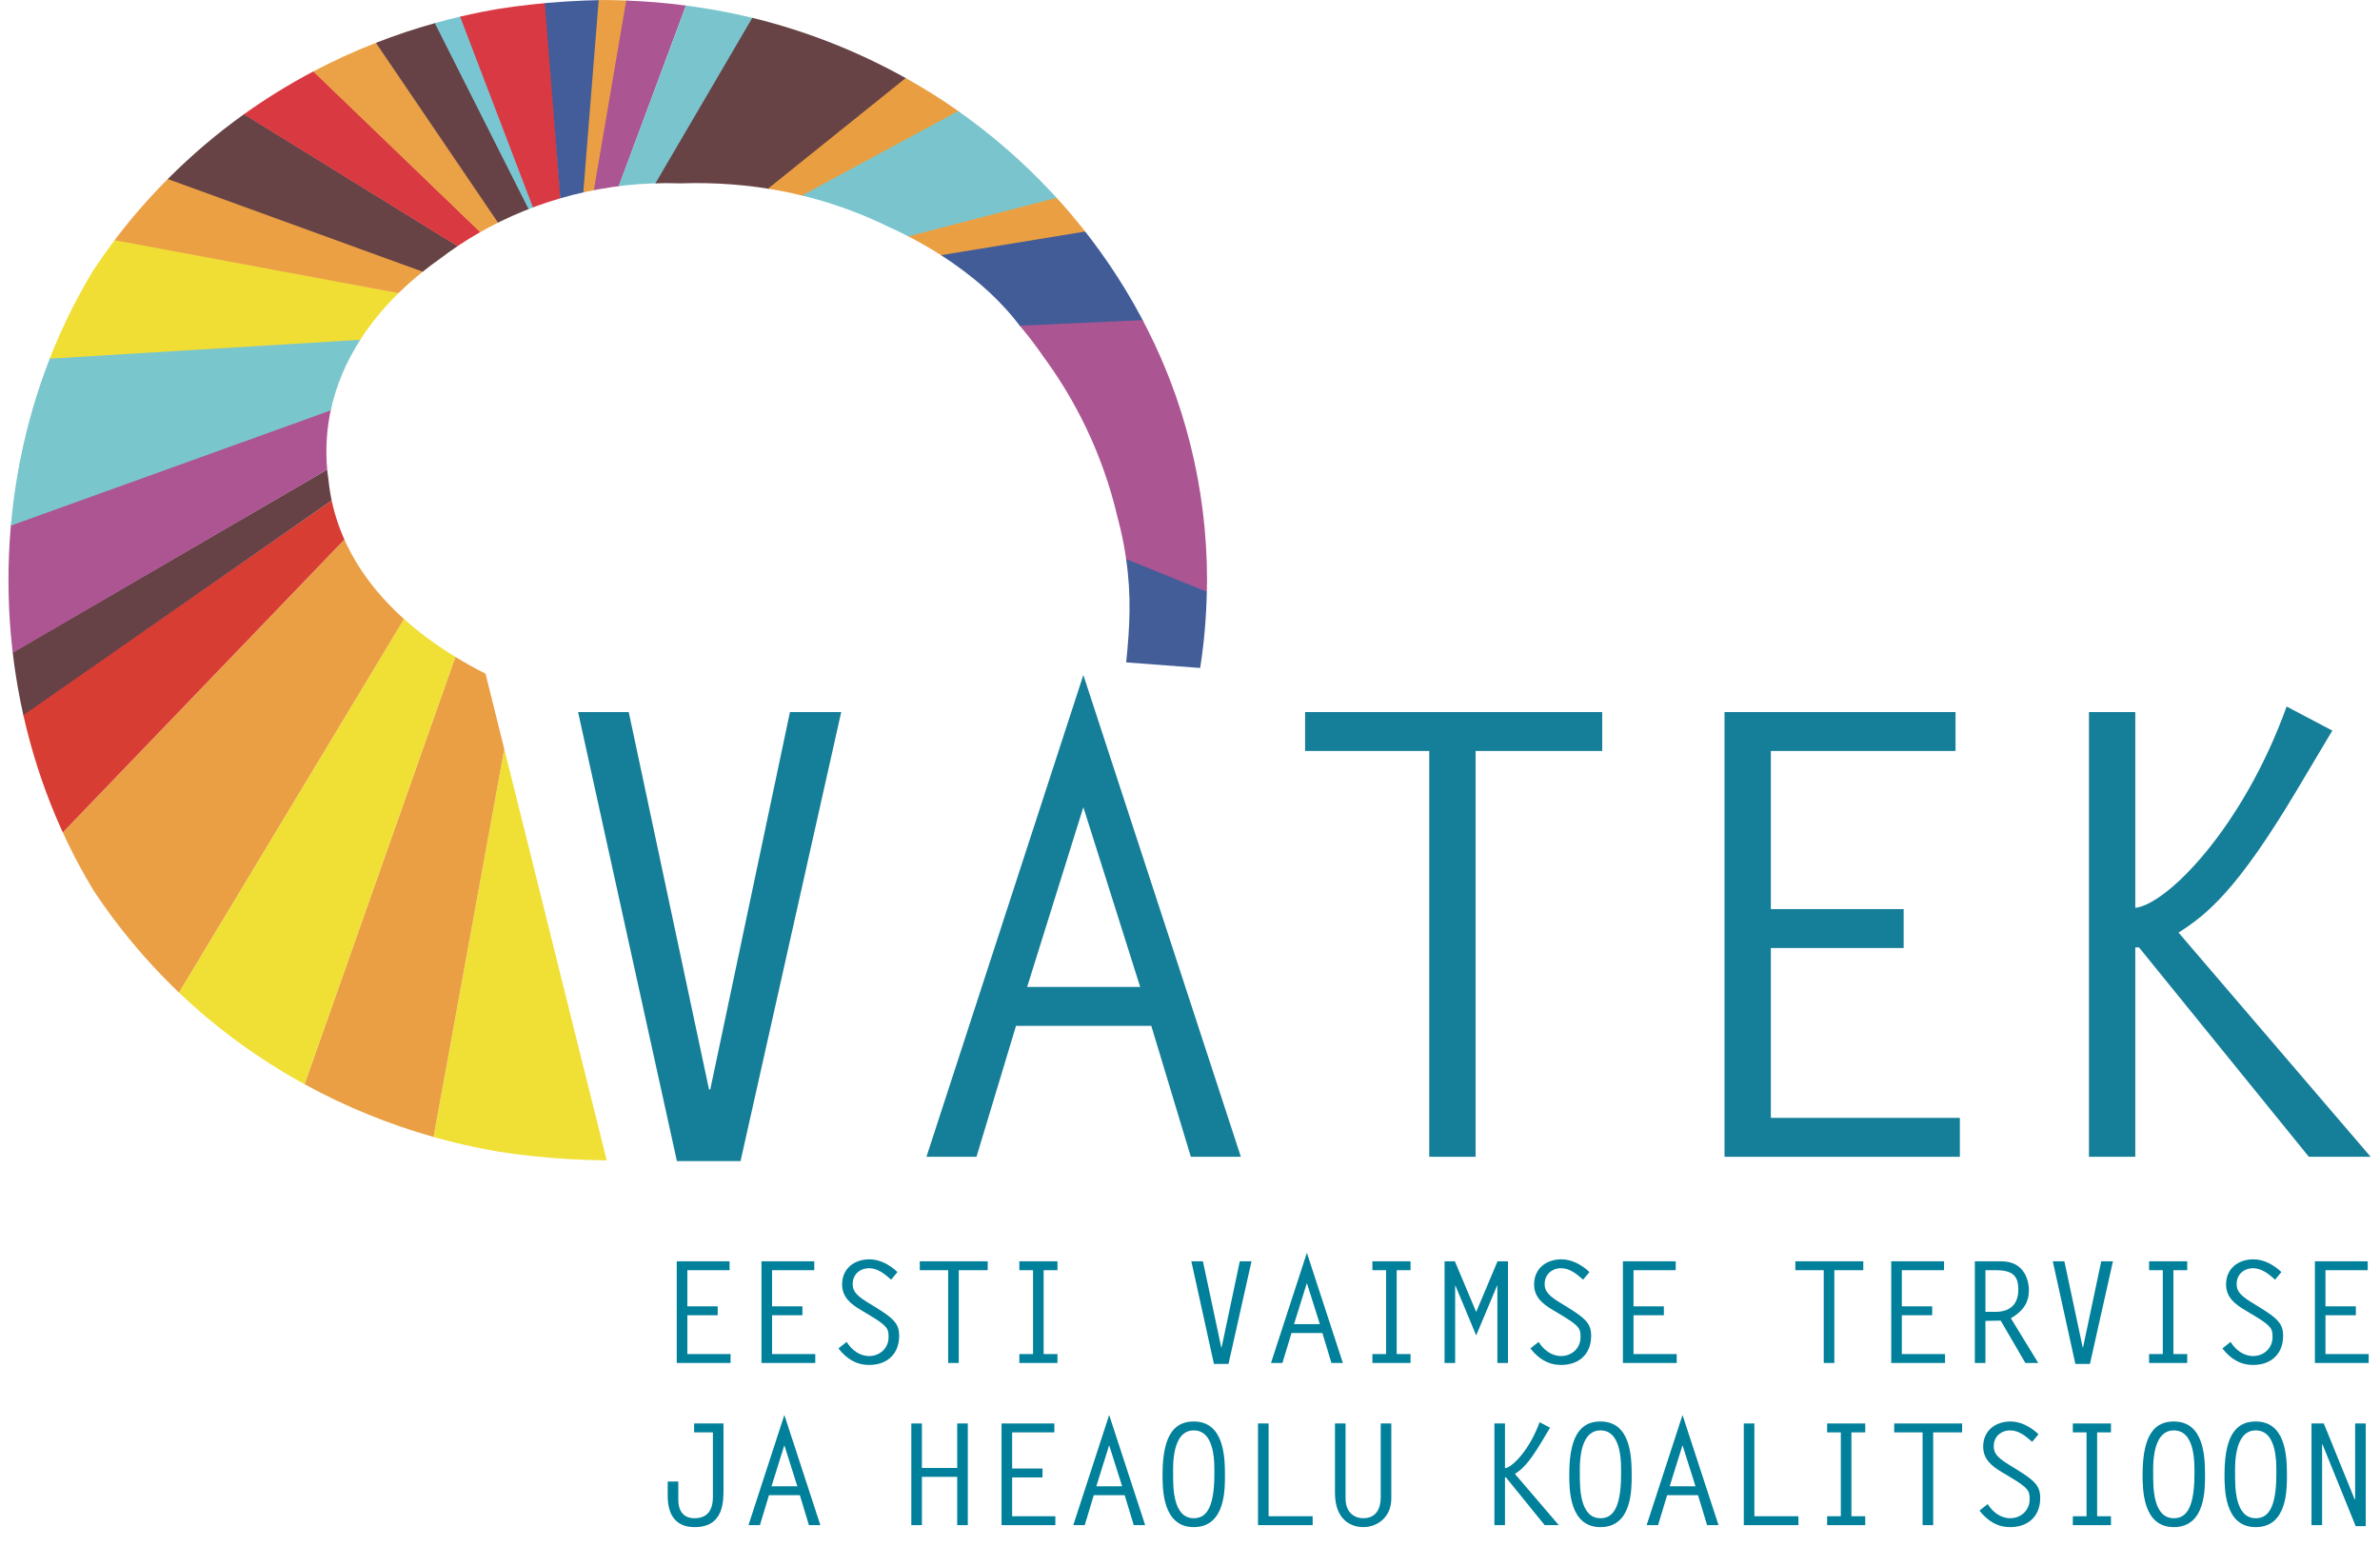 <?xml version="1.0" encoding="UTF-8"?><svg id="Layer_1" xmlns="http://www.w3.org/2000/svg" xmlns:xlink="http://www.w3.org/1999/xlink" viewBox="0 0 1284.57 845.145"><defs><clipPath id="clippath"><path d="m325.73.007c-429.423,7.358-427.569,621.344,1.725,626.314l-65.385-262.694c-172.259-87.588-55.984-270.314,105.235-264.649,151.423-5.221,255.417,124.856,240.532,258.547l39.934,3.015C678.484,172.163,524.003.006,327.884,0c-.721,0-1.432.003-2.154.007" fill="none" stroke-width="0"/></clipPath><clipPath id="clippath-1"><rect width="1284.57" height="845.145" fill="none" stroke-width="0"/></clipPath></defs><g clip-path="url(#clippath)"><path d="m233.981,613.678c29.599,8.32,61.12,12.922,93.474,12.643l-55.272-222.054-38.202,209.411Z" fill="#f0df34" stroke-width="0"/><path d="m164.362,585.195c21.642,11.891,45.232,21.577,69.619,28.483l38.202-209.411-10.113-40.64c-5.672-2.821-11.081-5.888-16.298-9.116l-81.41,230.684Z" fill="#ea9f44" stroke-width="0"/><path d="m164.362,585.195l81.41-230.684c-10.091-6.243-19.313-13.202-27.485-20.803h-.015l-121.69,202.018c20.171,19.199,42.967,35.834,67.78,49.469" fill="#f0df34" stroke-width="0"/><path d="m186.634,290.743l-.146-.162L32.86,450.382c16.072,31.649,38.024,60.779,63.722,85.344l121.705-202.019c-13.7-12.736-24.413-27.202-31.653-42.964" fill="#ea9f44" stroke-width="0"/><path d="m32.859,450.382l153.628-159.801c-2.777-6.274-5.554-14.066-7.165-20.696L9.362,387.826c5.491,21.572,13.625,42.991,23.497,62.556" fill="#d83d34" stroke-width="0"/><path d="m9.472,388.208l169.85-118.322s-2.234-10.849-2.725-16.41l-.016-.016L2.885,354.459c1.552,11.321,3.812,22.841,6.588,33.749" fill="#664145" stroke-width="0"/><path d="m176.598,253.476c-.999-10.831-.279-22.134,2.037-32.595L1.372,284.837c-2.285,23.007-1.678,47.12,1.544,69.863l173.682-101.224Z" fill="#ac5592" stroke-width="0"/><path d="m1.333,285.328l177.189-63.825c2.914-13.665,8.483-26.556,16.199-38.508l-169.991,10.356c-12.397,28.749-20.432,59.66-23.397,91.977" fill="#7ac6cd" stroke-width="0"/><path d="m24.578,193.72l169.876-10.321c5.769-9.009,12.764-17.475,20.793-25.329l-153.236-28.635c-14.96,19.811-27.578,41.35-37.433,64.285" fill="#f1de34" stroke-width="0"/><path d="m61.844,129.659l153.249,28.559c4.227-4.143,8.737-8.113,13.508-11.904l-137.771-49.983c-10.435,10.446-20.126,21.574-28.986,33.328" fill="#eba044" stroke-width="0"/><path d="m90.532,96.631l137.643,50.025c6.078-4.911,12.583-9.447,19.261-13.611l-115.687-71.453c-14.763,10.539-28.519,22.297-41.217,35.039" fill="#674346" stroke-width="0"/><path d="m131.616,61.686l115.7,71.435c4.065-2.563,8.226-5.021,12.502-7.356l-90.548-87.303c-13.129,6.924-25.709,14.685-37.654,23.224" fill="#d93a42" stroke-width="0"/><path d="m169.054,38.582l90.679,87.23c3.178-1.737,6.427-3.396,9.729-4.994L202.989,23.082c-11.659,4.563-22.996,9.72-33.935,15.5" fill="#eba145" stroke-width="0"/><path d="m202.878,23.121l66.401,97.786c5.411-2.625,10.979-5.063,16.729-7.275L235.078,12.388c-10.981,3.055-21.727,6.629-32.2,10.733" fill="#664146" stroke-width="0"/><path d="m234.686,12.494l51.042,101.25c.83-.322,1.65-.659,2.491-.972L248.773,8.876c-4.738,1.105-9.43,2.317-14.087,3.618" fill="#79c5d2" stroke-width="0"/><path d="m248.346,8.973l39.642,103.879c4.767-1.781,9.665-3.395,14.677-4.863L294.524,1.468c-15.751,1.442-31.16,3.986-46.178,7.505" fill="#d93942" stroke-width="0"/><path d="m294.037,1.505l8.445,106.539c4.164-1.222,8.422-2.322,12.758-3.314L323.511.061c-9.935.062-19.767.543-29.474,1.444" fill="#425d99" stroke-width="0"/><path d="m325.73.005c-.872,0-1.729.058-2.602.062l-8.384,104.774c1.966-.457,3.93-.917,5.934-1.322L338.645.318c-4.29-.159-8.584-.313-12.915-.313" fill="#ea9f44" stroke-width="0"/><path d="m320.36,103.593c4.347-.888,8.808-1.62,13.332-2.259L370.236,2.991c-10.595-1.392-21.352-2.298-32.25-2.687l-17.626,103.289Z" fill="#ab5592" stroke-width="0"/><path d="m333.588,101.347c6.755-.957,13.708-1.635,20.871-2.004l51.95-89.641c-11.801-2.889-23.875-5.093-36.152-6.708l-36.669,98.353Z" fill="#7ac5cd" stroke-width="0"/><path d="m353.487,99.4c20.071-1.201,41.052.244,60.424,3.43l75.287-60.495c-25.708-14.372-53.607-25.511-83.154-32.714l-52.557,89.779Z" fill="#674346" stroke-width="0"/><path d="m413.384,102.739c6.405,1.04,12.706,2.28,18.896,3.73l85.595-46.13c-9.309-6.549-19.006-12.609-29.026-18.199l-75.465,60.599Z" fill="#e99f41" stroke-width="0"/><path d="m431.439,106.283c21.299,4.917,41.225,12.194,59.076,21.422l80.345-20.653c-15.982-17.549-33.942-33.371-53.592-47.129l-85.829,46.36Z" fill="#7ac5cd" stroke-width="0"/><path d="m490.233,127.56c6.546,3.369,12.81,6.987,18.755,10.861l77.252-13.259c-4.968-6.356-10.239-12.481-15.689-18.45l-80.318,20.848Z" fill="#ea9f42" stroke-width="0"/><path d="m586.036,124.913l-78.082,12.813c17.082,11.083,31.517,23.569,42.683,38.416l66.64-2.643c-8.907-17.143-19.345-33.412-31.241-48.586" fill="#425c98" stroke-width="0"/><path d="m651.481,313.187c0-50.503-12.507-98.172-34.596-140.419l-66.505,3.031c26.89,31.327,51.878,84.561,57.52,126.6l43.45,17.334c.047-2.184.131-4.357.131-6.546" fill="#ab5592" stroke-width="0"/><path d="m607.811,301.787c2.889,19.711,1.99,36.627.026,55.738l39.934,3.015c2.127-13.453,3.302-27.203,3.59-41.163l-43.55-17.59Z" fill="#435d99" stroke-width="0"/></g><polygon points="426.364 384.336 454.036 384.336 399.693 626.71 365.354 626.71 312.011 384.336 339.349 384.336 382.69 588.037 383.357 588.037 426.364 384.336" fill="#157e98" stroke-width="0"/><path d="m669.739,624.376h-27.004l-21.337-70.679h-73.013l-21.337,70.679h-27.005l84.682-260.043,85.014,260.043Zm-115.353-91.682h61.011l-30.672-97.016-30.339,97.016Z" fill="#157e98" stroke-width="0"/><polygon points="864.771 405.34 796.426 405.34 796.426 624.377 771.422 624.377 771.422 405.34 704.411 405.34 704.411 384.337 864.771 384.337 864.771 405.34" fill="#157e98" stroke-width="0"/><polygon points="1055.47 405.34 955.787 405.34 955.787 490.688 1027.466 490.688 1027.466 511.691 955.787 511.691 955.787 603.373 1057.804 603.373 1057.804 624.377 930.782 624.377 930.782 384.337 1055.47 384.337 1055.47 405.34" fill="#157e98" stroke-width="0"/><g clip-path="url(#clippath-1)"><path d="m1152.487,490.021c17.336-2,58.343-43.674,81.68-108.685l24.671,13.002-19.67,33.006c-31.672,53.009-48.008,66.344-63.344,76.012l103.684,121.021h-33.339l-91.682-113.019h-2v113.019h-25.005v-240.04h25.005v105.684Z" fill="#157e98" stroke-width="0"/><polygon points="393.768 685.586 370.979 685.586 370.979 705.098 387.366 705.098 387.366 709.899 370.979 709.899 370.979 730.859 394.301 730.859 394.301 735.661 365.263 735.661 365.263 680.784 393.768 680.784 393.768 685.586" fill="#00809a" stroke-width="0"/><polygon points="439.501 685.586 416.712 685.586 416.712 705.098 433.099 705.098 433.099 709.899 416.712 709.899 416.712 730.859 440.034 730.859 440.034 735.661 410.996 735.661 410.996 680.784 439.501 680.784 439.501 685.586" fill="#00809a" stroke-width="0"/><path d="m480.966,690.693c-3.354-2.973-7.164-6.174-11.89-6.174-4.878,0-8.84,3.354-8.84,8.384,0,2.896.533,5.488,7.926,9.985l4.344,2.667c10.061,6.174,12.805,9.07,12.805,15.472,0,9.833-6.555,15.701-16.158,15.701-7.088,0-12.347-3.43-16.616-8.917l4.421-3.506c2.667,4.268,6.936,7.621,12.195,7.621,5.716,0,10.442-4.268,10.442-10.136,0-4.421-.306-5.945-9.985-11.738l-4.955-2.972c-5.411-3.201-10.136-6.936-10.136-13.796,0-8.612,6.554-13.567,14.786-13.567,5.717,0,10.975,3.049,15.092,6.86l-3.431,4.116Z" fill="#00809a" stroke-width="0"/><polygon points="533.101 685.586 517.477 685.586 517.477 735.661 511.76 735.661 511.76 685.586 496.441 685.586 496.441 680.784 533.101 680.784 533.101 685.586" fill="#00809a" stroke-width="0"/><polygon points="570.755 685.586 563.286 685.586 563.286 730.859 570.755 730.859 570.755 735.661 550.177 735.661 550.177 730.859 557.569 730.859 557.569 685.586 550.177 685.586 550.177 680.784 570.755 680.784 570.755 685.586" fill="#00809a" stroke-width="0"/><polygon points="669.157 680.785 675.483 680.785 663.059 736.196 655.209 736.196 643.014 680.785 649.264 680.785 659.173 727.354 659.325 727.354 669.157 680.785" fill="#00809a" stroke-width="0"/><path d="m724.798,735.662h-6.174l-4.878-16.158h-16.691l-4.878,16.158h-6.174l19.36-59.45,19.435,59.45Zm-26.371-20.96h13.947l-7.011-22.179-6.936,22.179Z" fill="#00809a" stroke-width="0"/><polygon points="761.308 685.586 753.839 685.586 753.839 730.859 761.308 730.859 761.308 735.661 740.73 735.661 740.73 730.859 748.122 730.859 748.122 685.586 740.73 685.586 740.73 680.784 761.308 680.784 761.308 685.586" fill="#00809a" stroke-width="0"/><polygon points="808.261 680.785 813.902 680.785 813.902 735.662 808.185 735.662 808.185 693.895 808.032 693.895 796.752 720.8 785.548 693.895 785.396 694.047 785.396 735.662 779.68 735.662 779.68 680.785 785.243 680.785 796.752 708.147 808.261 680.785" fill="#00809a" stroke-width="0"/><path d="m854.451,690.693c-3.354-2.973-7.164-6.174-11.89-6.174-4.878,0-8.84,3.354-8.84,8.384,0,2.896.533,5.488,7.926,9.985l4.344,2.667c10.061,6.174,12.805,9.07,12.805,15.472,0,9.833-6.555,15.701-16.158,15.701-7.088,0-12.347-3.43-16.616-8.917l4.421-3.506c2.667,4.268,6.936,7.621,12.195,7.621,5.716,0,10.442-4.268,10.442-10.136,0-4.421-.306-5.945-9.985-11.738l-4.955-2.972c-5.411-3.201-10.136-6.936-10.136-13.796,0-8.612,6.554-13.567,14.786-13.567,5.717,0,10.975,3.049,15.092,6.86l-3.431,4.116Z" fill="#00809a" stroke-width="0"/><polygon points="904.452 685.586 881.663 685.586 881.663 705.098 898.05 705.098 898.05 709.899 881.663 709.899 881.663 730.859 904.985 730.859 904.985 735.661 875.947 735.661 875.947 680.784 904.452 680.784 904.452 685.586" fill="#00809a" stroke-width="0"/><polygon points="1005.674 685.586 990.05 685.586 990.05 735.661 984.333 735.661 984.333 685.586 969.014 685.586 969.014 680.784 1005.674 680.784 1005.674 685.586" fill="#00809a" stroke-width="0"/><polygon points="1049.273 685.586 1026.484 685.586 1026.484 705.098 1042.871 705.098 1042.871 709.899 1026.484 709.899 1026.484 730.859 1049.806 730.859 1049.806 735.661 1020.768 735.661 1020.768 680.784 1049.273 680.784 1049.273 685.586" fill="#00809a" stroke-width="0"/><path d="m1065.89,680.785h14.253c13.719,0,14.938,12.348,14.938,15.549,0,5.64-2.133,10.822-9.755,15.167l14.786,24.161h-6.936l-13.338-22.865c-2.744.076-5.488.076-8.231.152v22.713h-5.717v-54.877Zm11.128,27.286c7.774,0,12.348-3.963,12.348-12.042,0-7.317-3.049-10.442-12.119-10.442h-5.64v22.484h5.411Z" fill="#00809a" stroke-width="0"/><polygon points="1134.108 680.785 1140.434 680.785 1128.01 736.196 1120.16 736.196 1107.965 680.785 1114.215 680.785 1124.124 727.354 1124.276 727.354 1134.108 680.785" fill="#00809a" stroke-width="0"/><polygon points="1180.526 685.586 1173.057 685.586 1173.057 730.859 1180.526 730.859 1180.526 735.661 1159.948 735.661 1159.948 730.859 1167.34 730.859 1167.34 685.586 1159.948 685.586 1159.948 680.784 1180.526 680.784 1180.526 685.586" fill="#00809a" stroke-width="0"/><path d="m1227.935,690.693c-3.354-2.973-7.164-6.174-11.89-6.174-4.878,0-8.84,3.354-8.84,8.384,0,2.896.533,5.488,7.926,9.985l4.344,2.667c10.061,6.174,12.805,9.07,12.805,15.472,0,9.833-6.555,15.701-16.158,15.701-7.088,0-12.347-3.43-16.616-8.917l4.421-3.506c2.667,4.268,6.936,7.621,12.195,7.621,5.716,0,10.442-4.268,10.442-10.136,0-4.421-.306-5.945-9.985-11.738l-4.955-2.972c-5.411-3.201-10.136-6.936-10.136-13.796,0-8.612,6.554-13.567,14.786-13.567,5.717,0,10.975,3.049,15.092,6.86l-3.431,4.116Z" fill="#00809a" stroke-width="0"/><polygon points="1277.937 685.586 1255.148 685.586 1255.148 705.098 1271.535 705.098 1271.535 709.899 1255.148 709.899 1255.148 730.859 1278.47 730.859 1278.47 735.661 1249.432 735.661 1249.432 680.784 1277.937 680.784 1277.937 685.586" fill="#00809a" stroke-width="0"/><path d="m374.638,768.316h15.854v35.289c0,6.783.152,20.655-15.549,20.655-8.917,0-14.557-5.03-14.557-16.921v-7.697h5.716v9.832c0,6.325,3.049,9.985,8.688,9.985,6.555,0,9.986-3.736,9.986-11.585v-34.756h-10.138v-4.802Z" fill="#00809a" stroke-width="0"/><path d="m442.778,823.193h-6.174l-4.878-16.158h-16.691l-4.878,16.158h-6.174l19.36-59.45,19.435,59.45Zm-26.371-20.96h13.947l-7.011-22.18-6.936,22.18Z" fill="#00809a" stroke-width="0"/><polygon points="497.583 792.325 516.638 792.325 516.638 768.316 522.354 768.316 522.354 823.193 516.638 823.193 516.638 797.127 497.583 797.127 497.583 823.193 491.867 823.193 491.867 768.316 497.583 768.316 497.583 792.325" fill="#00809a" stroke-width="0"/><polygon points="569.078 773.118 546.289 773.118 546.289 792.63 562.676 792.63 562.676 797.431 546.289 797.431 546.289 818.391 569.611 818.391 569.611 823.193 540.573 823.193 540.573 768.316 569.078 768.316 569.078 773.118" fill="#00809a" stroke-width="0"/><path d="m618.088,823.193h-6.174l-4.878-16.158h-16.691l-4.878,16.158h-6.174l19.36-59.45,19.435,59.45Zm-26.371-20.96h13.947l-7.011-22.18-6.936,22.18Z" fill="#00809a" stroke-width="0"/><path d="m644.309,767.249c16.006,0,16.844,18.292,16.844,28.505,0,7.317.534,28.506-16.844,28.506-16.92,0-16.844-20.732-16.844-28.506,0-22.941,7.621-28.505,16.844-28.505m11.128,28.505c0-5.03.762-23.703-11.128-23.703-12.194,0-11.128,20.502-11.128,23.703,0,6.25-.305,23.704,11.128,23.704,5.717,0,11.128-3.811,11.128-23.704" fill="#00809a" stroke-width="0"/><polygon points="684.707 818.391 708.486 818.391 708.486 823.193 678.99 823.193 678.99 768.316 684.707 768.316 684.707 818.391" fill="#00809a" stroke-width="0"/><path d="m750.941,768.316v40.472c0,10.366-7.773,15.472-15.167,15.472-5.945,0-15.243-3.353-15.243-18.521v-37.423h5.716v40.472c0,7.926,5.106,10.671,9.527,10.671,7.012,0,9.451-5.183,9.451-11.357v-39.786h5.716Z" fill="#00809a" stroke-width="0"/><path d="m812.302,792.477c3.963-.457,13.338-9.984,18.673-24.847l5.64,2.973-4.497,7.545c-7.241,12.119-10.975,15.168-14.481,17.378l23.703,27.667h-7.621l-20.96-25.838h-.457v25.838h-5.717v-54.877h5.717v24.161Z" fill="#00809a" stroke-width="0"/><path d="m863.827,767.249c16.006,0,16.844,18.292,16.844,28.505,0,7.317.534,28.506-16.844,28.506-16.92,0-16.844-20.732-16.844-28.506,0-22.941,7.621-28.505,16.844-28.505m11.128,28.505c0-5.03.762-23.703-11.128-23.703-12.194,0-11.128,20.502-11.128,23.703,0,6.25-.305,23.704,11.128,23.704,5.717,0,11.128-3.811,11.128-23.704" fill="#00809a" stroke-width="0"/><path d="m927.547,823.193h-6.174l-4.878-16.158h-16.691l-4.878,16.158h-6.174l19.36-59.45,19.435,59.45Zm-26.371-20.96h13.947l-7.011-22.18-6.936,22.18Z" fill="#00809a" stroke-width="0"/><polygon points="946.908 818.391 970.687 818.391 970.687 823.193 941.191 823.193 941.191 768.316 946.908 768.316 946.908 818.391" fill="#00809a" stroke-width="0"/><polygon points="1006.741 773.118 999.272 773.118 999.272 818.391 1006.741 818.391 1006.741 823.193 986.163 823.193 986.163 818.391 993.555 818.391 993.555 773.118 986.163 773.118 986.163 768.316 1006.741 768.316 1006.741 773.118" fill="#00809a" stroke-width="0"/><polygon points="1059.028 773.118 1043.404 773.118 1043.404 823.193 1037.687 823.193 1037.687 773.118 1022.368 773.118 1022.368 768.316 1059.028 768.316 1059.028 773.118" fill="#00809a" stroke-width="0"/><path d="m1096.834,778.224c-3.354-2.972-7.164-6.173-11.89-6.173-4.878,0-8.84,3.354-8.84,8.384,0,2.895.533,5.487,7.926,9.984l4.344,2.667c10.061,6.174,12.805,9.071,12.805,15.473,0,9.832-6.555,15.701-16.158,15.701-7.088,0-12.347-3.43-16.616-8.918l4.421-3.506c2.667,4.269,6.936,7.622,12.195,7.622,5.716,0,10.442-4.268,10.442-10.137,0-4.42-.306-5.945-9.985-11.738l-4.955-2.972c-5.411-3.201-10.136-6.936-10.136-13.795,0-8.613,6.554-13.567,14.786-13.567,5.717,0,10.975,3.048,15.092,6.86l-3.431,4.115Z" fill="#00809a" stroke-width="0"/><polygon points="1139.366 773.118 1131.897 773.118 1131.897 818.391 1139.366 818.391 1139.366 823.193 1118.788 823.193 1118.788 818.391 1126.18 818.391 1126.18 773.118 1118.788 773.118 1118.788 768.316 1139.366 768.316 1139.366 773.118" fill="#00809a" stroke-width="0"/><path d="m1173.285,767.249c16.006,0,16.844,18.292,16.844,28.505,0,7.317.534,28.506-16.844,28.506-16.92,0-16.844-20.732-16.844-28.506,0-22.941,7.621-28.505,16.844-28.505m11.128,28.505c0-5.03.762-23.703-11.128-23.703-12.194,0-11.128,20.502-11.128,23.703,0,6.25-.305,23.704,11.128,23.704,5.717,0,11.128-3.811,11.128-23.704" fill="#00809a" stroke-width="0"/><path d="m1217.494,767.249c16.006,0,16.844,18.292,16.844,28.505,0,7.317.534,28.506-16.844,28.506-16.92,0-16.844-20.732-16.844-28.506,0-22.941,7.621-28.505,16.844-28.505m11.128,28.505c0-5.03.762-23.703-11.128-23.703-12.194,0-11.128,20.502-11.128,23.703,0,6.25-.305,23.704,11.128,23.704,5.717,0,11.128-3.811,11.128-23.704" fill="#00809a" stroke-width="0"/><polygon points="1247.601 768.316 1254.232 768.316 1270.924 809.321 1271.153 809.321 1271.153 768.316 1276.869 768.316 1276.869 823.726 1271.457 823.726 1253.47 779.444 1253.318 779.596 1253.318 823.193 1247.601 823.193 1247.601 768.316" fill="#00809a" stroke-width="0"/></g></svg>